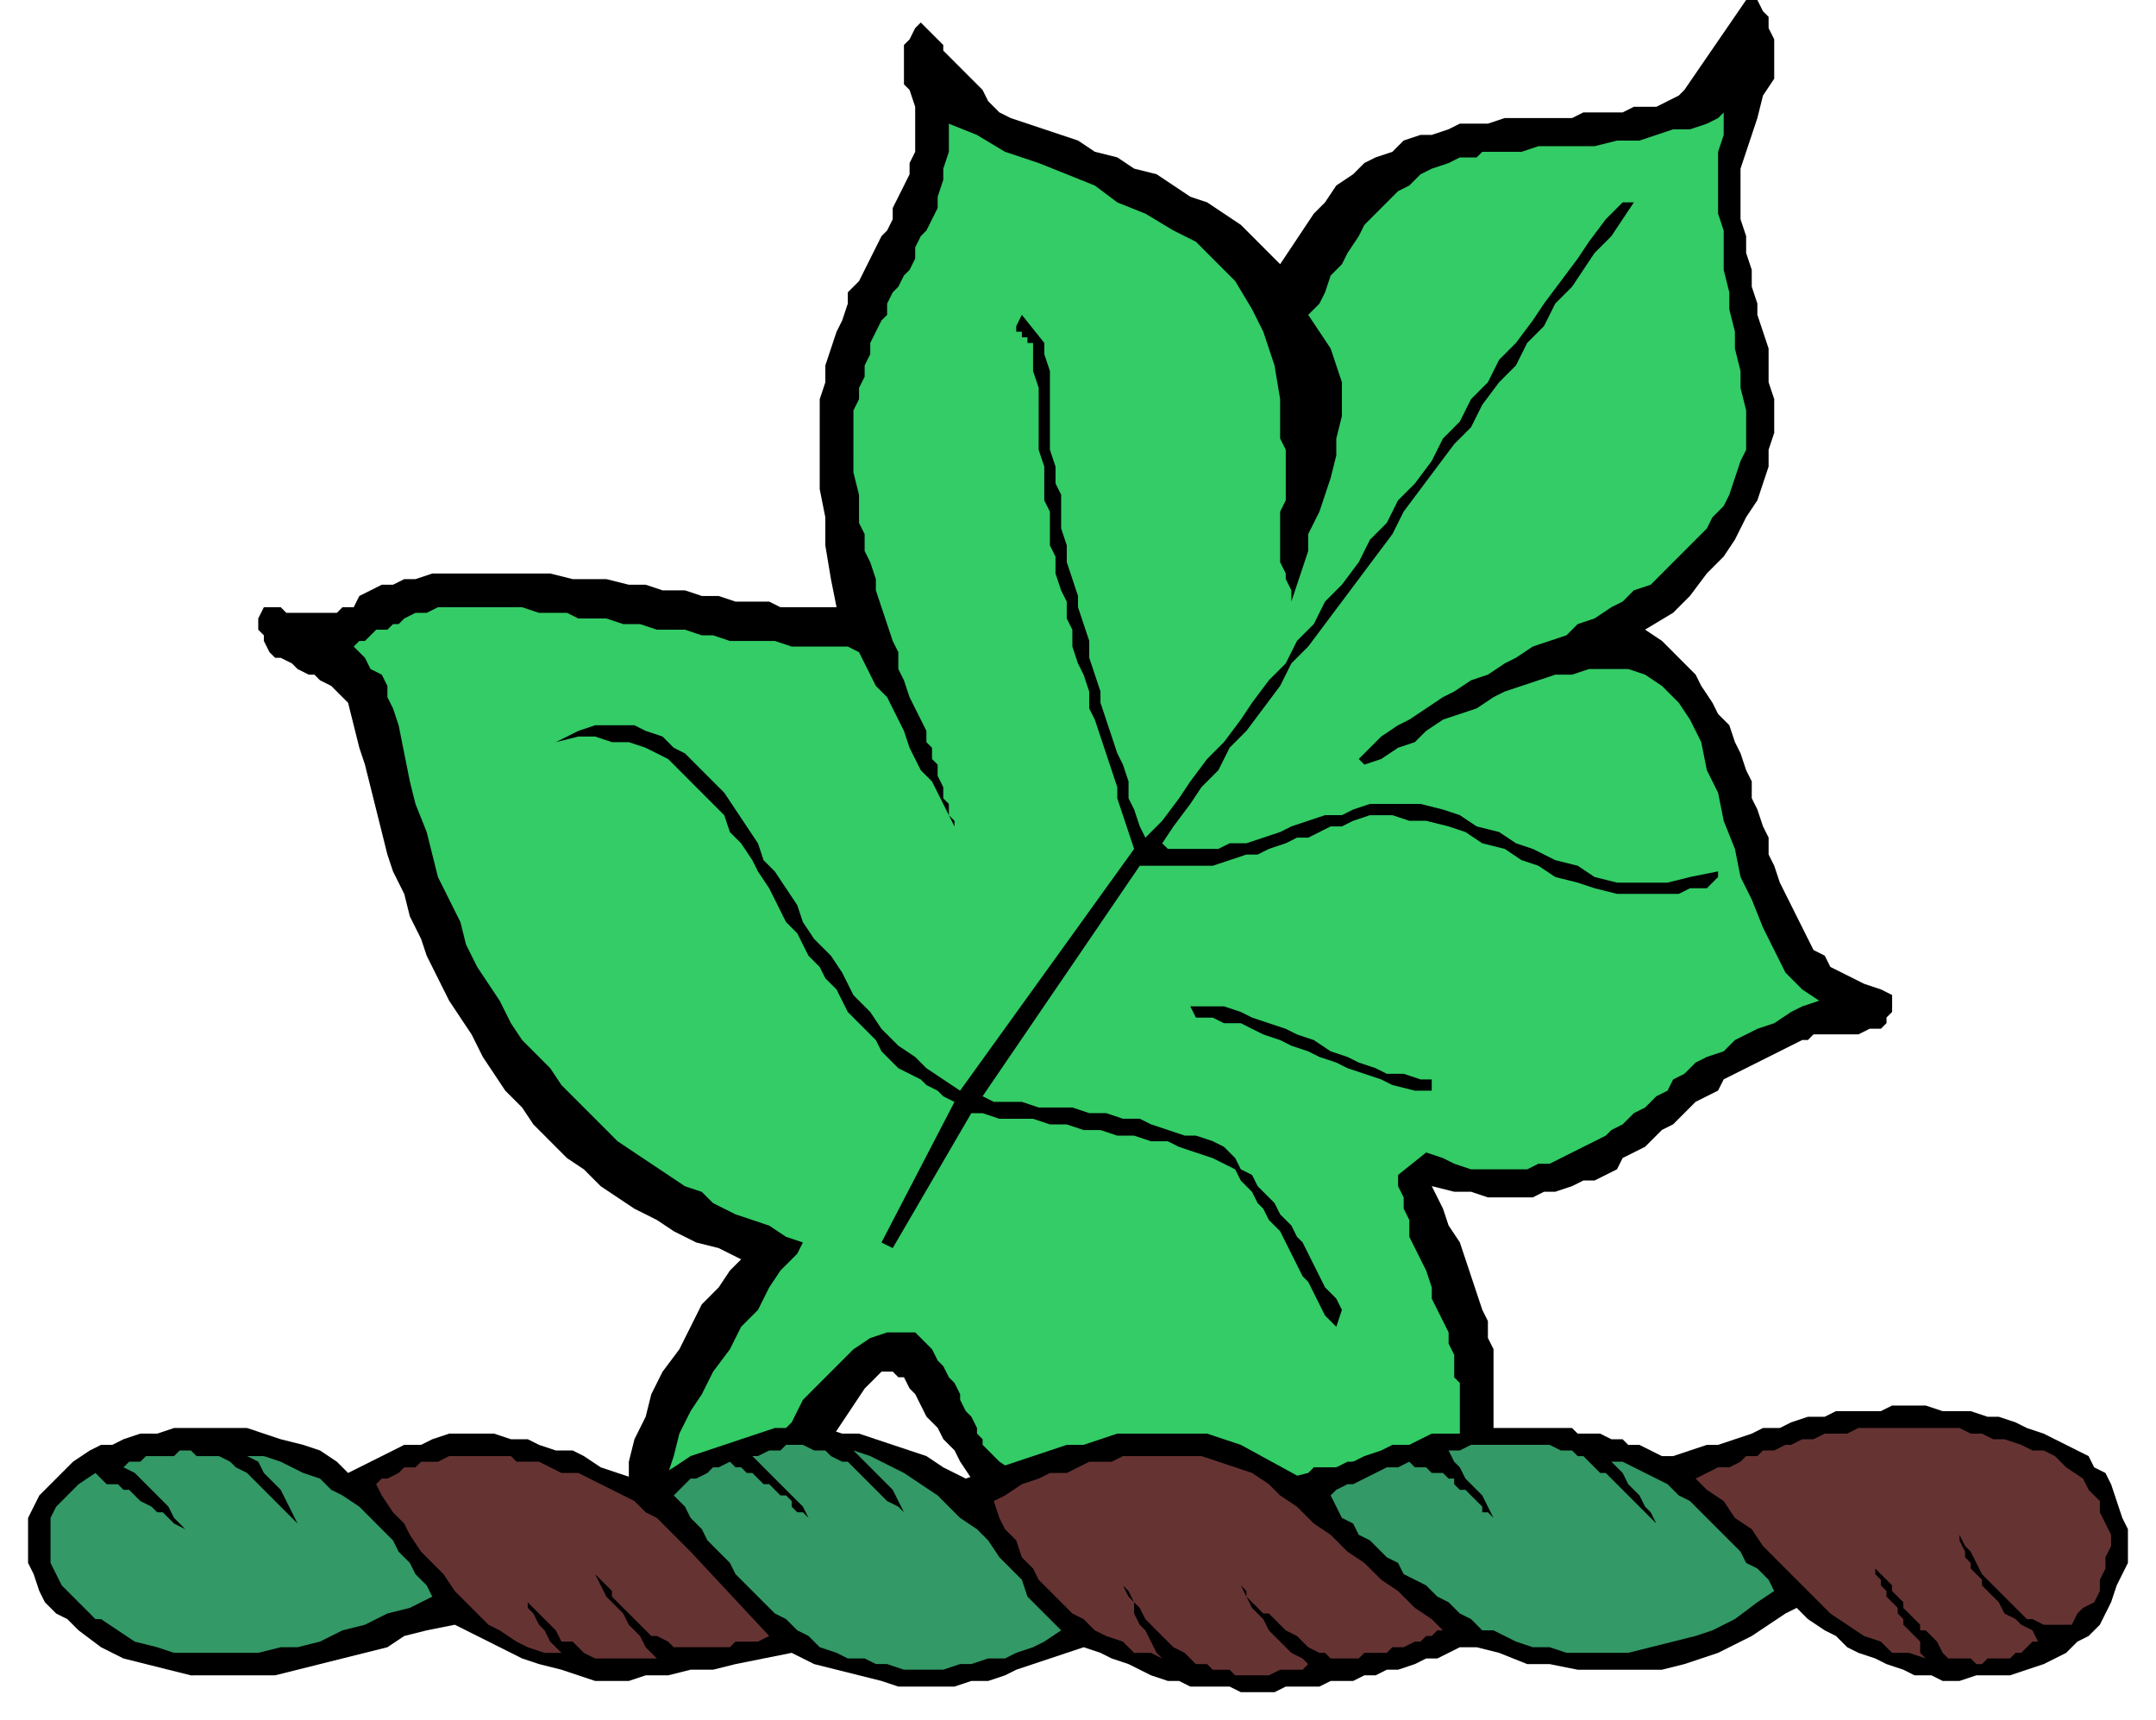 <svg xmlns="http://www.w3.org/2000/svg" fill-rule="evenodd" height="3.191in" preserveAspectRatio="none" stroke-linecap="round" viewBox="0 0 384 306" width="384"><style>.brush1{fill:#000}.pen1{stroke:none}</style><path class="pen1 brush1" d="m120 281-3-3-3-3-1-3-1-4v-8l1-4 2-4 1-4 2-4 3-4 2-4 2-4 3-3 2-3 2-2-4-2-4-1-4-2-3-2-4-2-3-2-3-2-3-3-3-2-3-3-3-3-2-3-3-3-2-3-2-3-2-4-2-3-2-3-2-4-2-4-1-3-2-4-1-4-2-4-1-3-1-4-1-4-1-4-1-4-1-3-1-4-1-4-1-1-1-1-1-1-2-1-1-1h-1l-2-1-1-1-2-1h-1l-1-1-1-2v-1l-1-1v-2l1-2h3l1 1h9l1-1h2l1-2 2-1 2-1h2l2-1h2l3-1h21l4 1h6l4 1h3l3 1h4l3 1h3l3 1h6l2 1h10l-1-5-1-6v-5l-1-5V71l1-3v-3l1-3 1-3 1-2 1-3v-2l2-2 1-2 1-2 1-2 1-2 1-1 1-2v-2l1-2 1-2 1-2v-2l1-2v-8l-1-3-1-1V8l1-1 1-2 1-1 1 1 1 1 1 1 1 1v1l1 1 1 1 1 1 1 1 1 1 1 1 1 1 1 2 1 1 1 1 2 1 3 1 3 1 3 1 3 1 3 2 4 1 3 2 4 1 3 2 3 2 3 1 3 2 3 2 3 3 2 2 2 2 2-3 2-3 2-3 2-2 2-3 3-2 2-2 2-1 3-1 2-2 3-1h2l3-1 2-1h5l3-1h12l2-1h7l2-1h4l2-1 2-1 1-1 11-16h2l1 2 1 1v2l1 2v7l-2 3-1 4-1 3-1 3-1 3v9l1 3v3l1 3v3l1 3v2l1 3 1 3v6l1 3v6l-1 3v3l-1 3-1 3-2 3-2 4-2 3-3 3-3 4-3 3-5 3 3 2 2 2 2 2 2 2 1 2 2 3 1 2 2 2 1 3 1 2 1 3 1 2v3l1 2 1 3 1 2v3l1 2 1 3 1 2 1 2 1 2 1 2 1 2 1 2 2 1 1 2 2 1 2 1 2 1 3 1 2 1v3l-1 1v1l-1 1h-2l-2 1h-8l-1 1h-1l-2 1-2 1-2 1-2 1-2 1-2 1-2 1-1 2-2 1-2 1-1 1-2 2-1 1-2 1-2 2-1 1-2 1-2 1-1 2-2 1-2 1h-2l-2 1-3 1h-2l-2 1h-8l-3-1h-3l-4-1 2 4 1 3 2 3 1 3 1 3 1 3 1 3 1 2v3l1 2v17l8 5-1 2-1 2-1 1-1 1-1 1h-3v-1h-2l-1-1h-1l-1-1h-2l-2-1h-16l-2 1h-2l-2 1h-2l-3 1-2 1h-2l-2 1-2 1h-2l-2 1h-2l-2 1h-4l-3 1h-9l-3-1h-2l-3-1-3-1-3-1-3-1-2-1-2-2-2-2-2-1-2-3-1-2-2-2-1-2-2-2-1-2-1-2-1-1-1-2h-1l-1-1h-2l-1 1-2 2-2 3-2 3-2 3-3 4-2 4-3 4-3 3-3 4-2 3-3 2-3 1-3 1-3-1z"/><path class="pen1" style="fill:#3c6" d="m122 274-2-2-1-3v-7l1-3 1-4 2-4 2-3 2-4 3-4 2-4 3-3 2-4 2-3 3-3 1-2-3-1-3-2-3-1-3-1-4-2-2-2-3-1-3-2-3-2-3-2-3-2-2-2-3-3-2-2-3-3-2-3-2-2-3-3-2-3-2-4-2-3-2-3-2-4-1-4-2-4-2-4-1-4-1-4-2-5-1-4-1-5-1-5-1-3-1-2v-2l-1-2-2-1-1-2-1-1-1-1 1-1h1l1-1 1-1h2l1-1h1l1-1 2-1h2l2-1h15l3 1h5l2 1h5l3 1h3l3 1h5l3 1h2l3 1h8l3 1h10l2 1 1 2 1 2 1 2 2 2 1 2 1 2 1 2 1 3 1 2 1 2 2 2 1 2 1 2 1 2 1 2v-1l-1-1v-2l-1-1v-2l-1-2v-2l-1-1v-2l-1-1v-2l-1-2-1-2-1-2-1-3-1-2v-3l-1-2-1-3-1-3-1-3v-2l-1-3-1-2v-3l-1-2v-5l-1-4V73l1-2v-2l1-2v-2l1-2v-2l1-2 1-2 1-1v-2l1-2 1-1 1-2 1-1 1-2v-2l1-2 1-1 1-2 1-2v-2l1-3v-2l1-3v-5l5 2 5 3 6 2 5 2 5 2 4 3 5 2 5 3 4 2 4 4 3 3 3 5 2 4 2 6 1 6v7l1 2v9l-1 2v9l1 2v1l1 2v2l1-3 1-3 1-3v-3l2-4 1-3 1-3 1-4v-3l1-4v-6l-1-3-1-3-2-3-2-3 2-2 1-2 1-3 2-2 1-2 2-3 1-2 2-2 2-2 2-2 2-1 2-2 2-1 3-1 2-1h3l1-1h7l3-1h10l4-1h4l3-1 3-1h3l3-1 2-1 1-1v4l-1 3v11l1 3v7l1 4v3l1 4v3l1 4v3l1 4v7l-1 2-1 3-1 3-1 2-2 2-1 2-2 2-2 2-2 2-2 2-2 2-3 1-2 2-2 1-3 2-3 1-2 2-3 1-3 1-3 2-2 1-3 2-3 1-3 2-2 1-3 2-3 2-2 1-3 2-2 2-2 2 1 1 3-1 3-2 3-1 2-2 3-2 3-1 3-1 3-2 2-1 3-1 3-1 3-1h3l3-1h7l3 1 3 2 3 3 2 3 2 4 1 5 2 4 1 5 2 5 1 5 2 4 2 5 2 4 2 4 3 3 3 2-3 1-2 1-3 2-3 1-2 1-2 1-2 2-3 1-2 1-2 2-2 1-1 2-2 1-2 2-2 1-2 2-2 1-1 1-2 1-2 1-2 1-2 1-2 1h-2l-2 1h-10l-3-1-2-1-3-1-5 4v2l1 2v2l1 2v3l1 2 1 2 1 2 1 3v2l1 2 1 2 1 2v2l1 2v4l1 1v12h1v1l1 1h-22l-2 1h-4l-1 1-4 1-4 1-4 1-3 1-4 1-4 1h-4l-4 1h-3l-4-1-4-1-3-1-3-2-4-2-3-2-3-3v-1l-1-1v-1l-1-2-1-1-1-2v-1l-1-2-1-1-1-2-1-1-1-2-1-1-1-1-1-1h-5l-3 1-3 2-3 3-3 3-3 3-2 4-3 3-2 4-3 4-2 3-2 3-2 2-2 2-2 1-1-1z"/><path class="pen1 brush1" d="m238 236-2-2-1-2-1-2-1-2-1-1-1-2-1-2-1-2-1-2-2-2-1-2-1-1-1-2-2-2-1-2-2-1-2-1-3-1-3-1-2-1h-3l-3-1h-3l-3-1h-3l-3-1h-3l-3-1h-6l-3-1h-2l-14 24-2-1 13-25-2-1-1-1-2-1-1-1-2-1-2-1-1-1-2-2-1-2-2-2-1-1-2-2-1-2-1-2-2-2-1-2-2-2-1-2-1-2-2-2-1-2-1-2-1-2-2-3-1-2-2-3-2-2-1-3-2-2-2-2-2-2-2-2-2-2-2-1-2-1-3-1h-3l-3-1h-3l-4 1 2-1 2-1 3-1h7l2 1 3 1 2 2 2 1 2 2 3 3 2 2 2 3 2 3 2 3 1 3 2 2 2 3 2 3 1 3 2 3 3 3 2 3 2 4 3 3 2 3 3 3 3 2 2 2 3 2 3 2 31-43-1-3-1-3-1-3v-2l-1-3-1-3-1-3-1-3-1-2v-3l-1-3-1-2-1-3v-3l-1-2v-3l-1-2-1-3v-3l-1-2v-6l-1-2v-6l-1-3V69l-1-3v-5h-1v-1h-1v-1h-1v-1l1-2 4 5v2l1 3v14l1 3v3l1 2v6l1 3v3l1 3 1 3v2l1 3 1 3v3l1 3 1 3v2l1 3 1 3 1 3 1 2 1 3v3l1 2 1 3 1 2 3-3 3-4 2-3 3-4 3-3 3-4 2-3 3-4 3-3 2-4 3-3 2-4 3-3 3-4 2-4 3-3 2-4 3-3 3-4 2-4 3-3 2-4 3-3 2-4 3-3 3-4 2-3 3-4 3-4 2-3 3-4 3-3h2l-2 3-2 3-3 3-2 3-2 3-3 3-2 4-3 3-2 4-3 3-3 4-2 4-3 3-3 4-3 4-3 4-2 4-3 4-3 4-3 4-3 4-3 4-3 3-2 4-3 4-3 4-3 3-2 4-3 3-2 3-3 4-2 3 1 1h9l2-1h3l3-1 3-1 2-1 3-1 3-1h3l2-1 3-1h9l4 1 3 1 3 2 4 1 3 2 3 1 4 2 4 1 3 2 4 1h9l4-1 5-1v1l-1 1-1 1h-3l-2 1h-11l-4-1-3-1-4-1-3-2-3-1-3-2-4-1-3-2-3-1-4-1h-3l-3-1h-4l-3 1-2 1h-2l-2 1-2 1h-2l-2 1-3 1-2 1h-2l-3 1-3 1h-13l-28 41 2 1h5l3 1h6l3 1h3l3 1h3l2 1 3 1 3 1h2l3 1 2 1 2 2 1 2 2 1 1 2 2 2 1 1 1 2 2 2 1 2 1 1 1 2 1 2 1 2 1 2 2 2 1 2-1 3z"/><path class="pen1 brush1" d="M255 194h-3l-4-1-2-1-3-1-3-1-2-1-3-1-2-1-3-1-2-1-3-1-2-1-2-1h-3l-2-1h-3l-1-2h6l3 1 2 1 3 1 3 1 2 1 3 1 3 2 3 1 2 1 3 1 2 1h3l3 1h2v2zm121 70 1 3 1 3 1 2v6l-1 2-1 2-1 3-1 2-1 2-2 2-2 1-2 2-2 1-2 1-3 1-3 1h-6l-3 1h-3l-2-1h-3l-2-1-3-1-2-1-3-1-2-1-2-2-2-1-3-2-2-2-2 1-3 2-3 2-2 1-4 2-3 1-3 1-4 1h-15l-5-1h-4l-5-2-4-1h-3l-2 1-2 1h-2l-2 1-3 1h-2l-2 1h-2l-2 1h-4l-2 1h-6l-2 1h-6l-2-1h-7l-2-1h-2l-3-1-2-1-2-1-3-1-2-1-3-1-3 1-3 1-3 1-3 1-2 1-3 1h-3l-3 1h-10l-3-1-4-1-4-1-4-1-4-2-5 1-5 1-4 1h-4l-4 1h-4l-3 1h-6l-3-1-3-1-4-1-3-1-4-2-4-2-4-2-5 1-4 1-3 2-4 1-4 1-4 1-4 1-4 1H34l-4-1-4-1-4-1-4-2-4-3-2-2-2-1-2-2-1-2-1-3-1-2v-8l1-2 1-2 2-2 2-2 2-2 3-2 2-1h2l2-1 3-1h3l3-1h13l3 1 3 1 4 1 3 1 3 2 2 2 10-5h3l2-1 3-1h8l3 1h3l2 1 3 1h3l2 1 3 2 3 1 3 1 2 1 5-3 3-2 3-1 3-1 3-1 3-1 3-1h9l3 1h3l3 1 3 1 3 1 3 1 3 2 4 2 3-1 3-1 3-1 3-1 3-1 3-1h3l3-1 3-1h16l3 1 3 1 11 6 3-1 3-1 3-1 2-1 3-1 2-1h3l2-1 2-1h5l2-1h18l1 1h4l2 1h2l1 1h2l2 1 2 1h2l3-1 3-1h2l3-1 3-1 2-1h3l2-1 3-1h3l2-1h8l2-1h6l3 1h5l3 1h2l3 1 2 1 3 1 2 1 2 1 2 1 2 1 1 2 2 1 1 2z"/><path class="pen1" d="M279 258h1l1 1h1l1 1 1 1 1 1h1l1 1 1 1 1 1 1 1 1 1 1 1 1 1 1 1 1 1-1-2-1-1-1-2-1-1-1-1-1-2-1-1-1-1h2l2 1 2 1 2 1 2 1 2 2 2 1 2 2 2 2 1 1 2 2 2 2 1 2 2 1 2 2 1 2-3 2-4 3-4 2-3 1-4 1-4 1-4 1h-11l-3-1h-3l-3-1-2-1-2-1h-2l-2-2-2-1-2-2-2-1-2-2-2-1-2-1-1-2-2-1-2-2-1-1-2-1-1-2-2-1-1-2-1-2 1-1 2-1h1l2-1 2-1 2-1h2l2-1 1 1h2l1 1h2l1 1h1v1l1 1h1l1 1 1 1 1 1v1h1l1 1 1 1-1-1-1-2-1-2-1-1-2-2-1-2-1-1-1-2h2l2-1h14l2 1h1zm-134 0h2l1 1 2 1h1l1 1 1 1 1 1 1 1 1 1 1 1 1 1 2 1 1 1 1 1 1 1-1-1-1-1-1-2-1-2-1-1-2-2-2-2-2-2 3 1 4 2 2 1 3 2 3 2 2 2 2 2 3 2 2 2 2 3 2 2 2 2 1 3 2 2 2 2 2 2-3 2-2 1-3 1-2 1h-3l-3 1h-2l-3 1h-7l-3-1h-2l-2-1h-3l-2-1-3-1-2-2-2-1-2-2-2-1-2-2-2-2-1-1-2-2-1-2-2-2-2-2-1-2-2-2-1-2-2-2 1-1 1-1 1-1h1l2-1 1-1h1l2-1 1 1h1l1 1h1l1 1 1 1h1l1 1 1 1h1l1 1v1l1 1h1l1 1 1 1-1-1-1-2-1-1-2-2-1-1-2-2-1-1-2-2h1l2-1h2l1-1h3l2 1zm-106 1 2 1 1 1 2 1 2 2 2 2 2 2 2 2 2 2-1-1-1-2-1-2-1-2-1-1-2-2-1-2-2-1h3l3 1 2 1 2 1 3 1 2 2 2 1 3 2 2 2 2 2 2 2 1 2 2 2 1 2 2 2 1 2-4 2-4 1-4 2-4 1-4 2-4 1h-3l-4 1H31l-3-1-4-1-3-2-3-2h-1l-1-1-1-1-1-1-2-2-1-1-1-2-1-2v-8l1-2 2-2 2-2 3-2 1 1 1 1h2l1 1h1l1 1 1 1 2 1 1 1h1l1 1 1 1 2 1 1 1 1 1 1 2-1-2-2-2-2-2-1-2-2-2-2-2-2-2-2-1 1-1h2l1-1h5l1-1h2l1 1h4z" style="fill:#396"/><path class="pen1" d="m91 259 1 1h4l2 1 2 1h3l2 1 2 1 2 1 2 1 2 1 2 2 2 1 2 2 2 2 2 2 14 15-2 1h-4l-1 1h-10l-1-1-2-1h-1l-1-1-1-1-1-1-1-1-1-1-1-1-1-1v-1l-1-1-1-1-1-1 1 2 1 2 2 2 1 1 1 2 2 2 1 2 2 2h-11l-2-1-1-1-1-1h-2l-1-2-1-1-1-1-1-1-2-2-1-2 1 2v1l1 1 1 2 1 1 1 2 1 1 1 1h-3l-3-1-2-1-3-2-2-1-2-2-2-2-2-2-2-3-2-2-2-2-2-3-1-2-2-2-2-3-1-2 1-1h1l2-1 1-1h2l1-1h3l2-1h11zm120 0h3l3 1 3 1 3 1 3 2 2 2 3 2 3 3 3 2 3 3 3 2 3 3 3 2 3 3 3 2 2 2h-1l-1 1h-1l-1 1h-1l-2 1h-2l-1 1h-4l-1 1h-5l-1-1h-1l-2-1-1-1-1-1-2-1-1-1-1-1-1-1h-1l-1-1-1-1-1-1v-1l-1-1 1 2 1 2 2 2 1 2 2 2 2 2 2 1 1 1-1 1h-4l-2 1h-6l-1-1h-3l-1-1h-2l-1-1-1-1-2-1-2-2-1-1-2-2-1-2-1-1-1-2-1-1 1 2 1 1v2l1 2 1 1 1 2 1 2 1 1-2-1h-3l-2-2-3-1-2-1-2-2-2-1-2-2-2-2-2-2-1-2-2-2-1-3-2-2-1-2-1-3 2-1 3-2 3-1 2-1h3l2-1 2-1h4l2-1h11zm155 0 2 2 3 2 1 2 2 2v2l1 2 1 2v2l-1 2v2l-1 2v2l-1 2-2 1-1 1-1 2h-5l-2-1h-1l-1-1-2-2-1-1-1-1-2-2-1-1-1-2-1-2-1-1-1-2v1l1 2v1l1 1v1l1 1 1 1v1l1 1 1 1 1 1 1 2 2 1 1 1 2 1 1 2h-1l-1 1-1 1h-1l-1 1h-4l-1 1h-1l-1-1h-4l-1-1-1-2-1-1-1-1h-1v-1l-1-1-1-1-1-1v-1l-1-1-1-1v-1l-1-1-1-1-1-1v-2 3l1 1v1l1 1v1l1 1 1 1v1l1 1v1l1 1 1 1 1 1v2l1 1-3-1h-3l-2-2-3-1-3-2-3-2-2-2-3-3-2-2-3-3-2-2-2-3-3-2-2-3-3-2-2-2 2-1 2-1h2l2-1 1-1h2l1-1h2l2-1h1l2-1h2l2-1h4l2-1h18l2 1h2l2 1h2l3 1 2 1h2l2 1z" style="fill:#633"/></svg>
